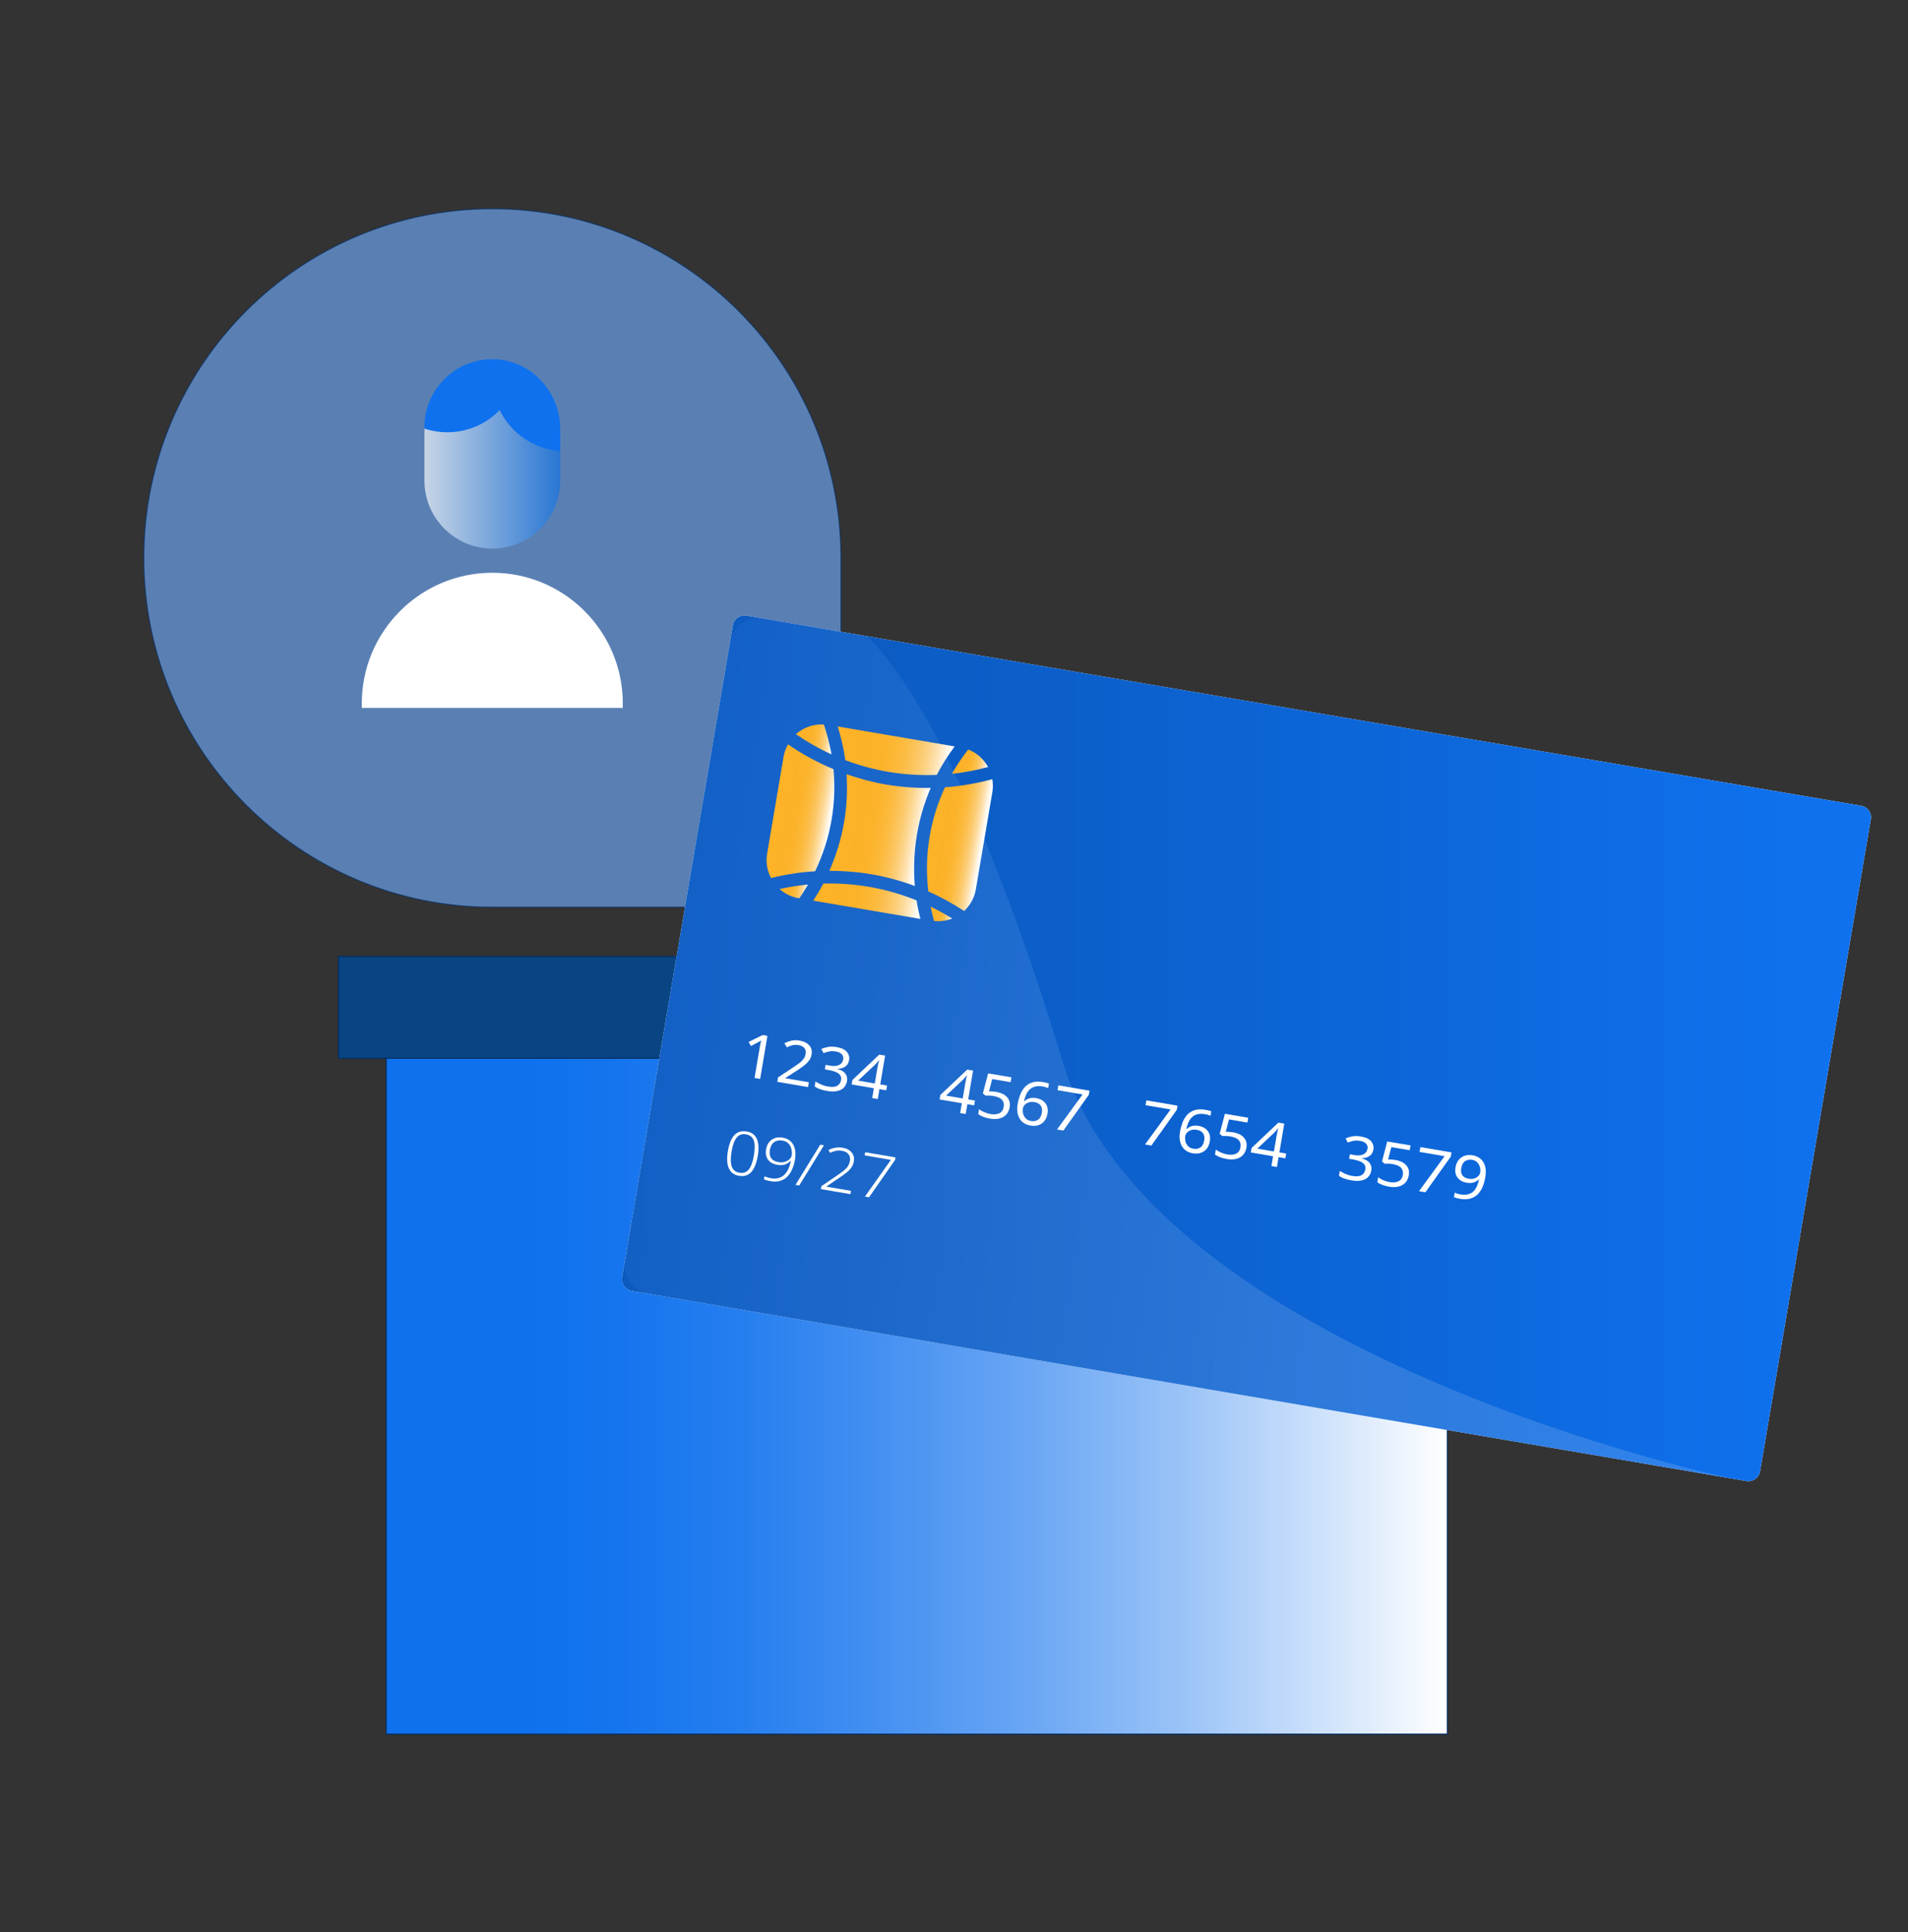 <svg width="80" height="81" viewBox="0 0 80 81" fill="none" xmlns="http://www.w3.org/2000/svg">
<rect x="0" y="0" width="80" height="81" fill="#333333" stroke="none"/>
<g clip-path="url(#clip0_1222_5209)">
<g clip-path="url(#clip1_1222_5209)">
<path opacity="0.66" d="M35.114 38.031H20.644C12.577 38.031 6.029 31.472 6.029 23.392C6.029 15.311 12.577 8.752 20.644 8.752C28.709 8.754 35.26 15.313 35.26 23.394V37.888C35.26 37.968 35.195 38.031 35.114 38.031Z" fill="#6FA9F6" stroke="#062D61" stroke-width="0.045" stroke-miterlimit="10"/>
<path opacity="0.66" d="M17.797 20.146C17.797 21.721 19.072 22.998 20.645 22.998C22.217 22.998 23.492 21.721 23.492 20.146V18.14C23.492 16.565 22.217 15.288 20.645 15.288C19.072 15.288 17.797 16.565 17.797 18.14V20.146Z" fill="url(#paint0_linear_1222_5209)"/>
<path d="M20.74 15.06C22.287 15.113 23.49 16.435 23.49 17.986V18.898C23.49 18.898 23.486 18.905 23.483 18.905C22.371 18.826 21.422 18.152 20.955 17.199C20.955 17.195 20.949 17.195 20.944 17.199C20.388 17.769 19.615 18.121 18.757 18.121C18.421 18.121 18.097 18.067 17.795 17.965V17.91C17.795 16.302 19.122 15.006 20.74 15.06Z" fill="#0F71EE"/>
<path d="M26.115 29.676H15.17V29.491C15.17 26.465 17.623 24.011 20.642 24.011C23.663 24.011 26.113 26.467 26.113 29.491V29.676H26.115Z" fill="white"/>
<path d="M60.685 44.195H16.193V72.698H60.685V44.195Z" fill="url(#paint1_linear_1222_5209)" stroke="#062D61" stroke-width="0.045" stroke-miterlimit="10"/>
<path d="M64.233 40.096H14.191V44.364H64.233V40.096Z" fill="#094483" stroke="#062D61" stroke-width="0.045" stroke-miterlimit="10"/>
<path d="M78.037 33.779L31.297 25.809C31.028 25.764 30.773 25.945 30.728 26.213L26.083 53.548C26.037 53.817 26.218 54.072 26.486 54.118L73.227 62.087C73.495 62.133 73.75 61.952 73.796 61.683L78.441 34.348C78.487 34.079 78.306 33.824 78.037 33.779Z" fill="white"/>
<path d="M78.037 33.779L31.297 25.809C31.028 25.764 30.773 25.945 30.728 26.213L26.083 53.548C26.037 53.817 26.218 54.072 26.486 54.118L73.227 62.087C73.495 62.133 73.75 61.952 73.796 61.683L78.441 34.348C78.487 34.079 78.306 33.824 78.037 33.779Z" fill="url(#paint2_linear_1222_5209)"/>
<path opacity="0.14" d="M72.521 61.962L27.201 54.239C26.541 54.126 26.096 53.497 26.209 52.836L30.612 26.924C30.725 26.262 31.352 25.817 32.013 25.93L36.313 26.663C36.313 26.663 40.008 29.454 44.543 44.47C48.275 56.823 72.521 61.964 72.521 61.964V61.962Z" fill="url(#paint3_linear_1222_5209)"/>
<path d="M31.871 45.229L31.637 45.19L31.852 43.926C31.865 43.854 31.875 43.795 31.884 43.752C31.893 43.708 31.904 43.663 31.915 43.617C31.88 43.639 31.852 43.658 31.823 43.671C31.797 43.687 31.762 43.704 31.721 43.728L31.487 43.85L31.387 43.68L31.977 43.391L32.177 43.425L31.871 45.233V45.229Z" fill="white"/>
<path d="M33.88 45.572L32.592 45.352L32.622 45.167L33.213 44.776C33.326 44.702 33.424 44.634 33.502 44.575C33.582 44.517 33.643 44.456 33.691 44.393C33.736 44.33 33.767 44.258 33.78 44.177C33.797 44.077 33.78 43.997 33.723 43.934C33.669 43.87 33.591 43.831 33.489 43.814C33.393 43.799 33.309 43.799 33.233 43.816C33.157 43.834 33.076 43.864 32.992 43.905L32.889 43.733C32.976 43.688 33.072 43.653 33.178 43.627C33.285 43.603 33.4 43.601 33.524 43.623C33.706 43.653 33.841 43.72 33.932 43.825C34.023 43.927 34.056 44.055 34.03 44.206C34.014 44.299 33.978 44.386 33.921 44.46C33.865 44.536 33.793 44.608 33.706 44.675C33.617 44.743 33.517 44.815 33.4 44.889L32.931 45.191V45.202L33.915 45.37L33.88 45.572Z" fill="white"/>
<path d="M35.603 44.439C35.581 44.56 35.529 44.65 35.444 44.711C35.359 44.769 35.253 44.802 35.125 44.804V44.815C35.277 44.858 35.385 44.924 35.448 45.011C35.511 45.098 35.533 45.202 35.514 45.322C35.496 45.426 35.453 45.516 35.388 45.587C35.32 45.661 35.229 45.709 35.112 45.737C34.994 45.764 34.849 45.764 34.675 45.733C34.573 45.716 34.48 45.692 34.395 45.663C34.31 45.635 34.23 45.594 34.158 45.544L34.193 45.337C34.269 45.387 34.352 45.433 34.443 45.47C34.534 45.507 34.623 45.533 34.71 45.548C34.884 45.579 35.016 45.568 35.103 45.518C35.192 45.468 35.244 45.387 35.264 45.276C35.283 45.165 35.249 45.074 35.162 45.007C35.075 44.941 34.944 44.893 34.773 44.863L34.584 44.83L34.617 44.641L34.808 44.674C34.968 44.702 35.094 44.691 35.188 44.641C35.281 44.593 35.335 44.517 35.355 44.415C35.37 44.328 35.351 44.254 35.294 44.195C35.238 44.136 35.157 44.097 35.047 44.08C34.936 44.062 34.849 44.06 34.769 44.078C34.688 44.093 34.61 44.117 34.53 44.149L34.436 43.977C34.514 43.938 34.608 43.91 34.716 43.89C34.825 43.871 34.944 43.873 35.077 43.895C35.281 43.929 35.425 43.997 35.509 44.099C35.594 44.202 35.624 44.317 35.603 44.445V44.439Z" fill="white"/>
<path d="M37.158 45.708L36.873 45.66L36.804 46.071L36.571 46.032L36.641 45.621L35.709 45.462L35.742 45.273L36.864 44.211L37.112 44.252L36.908 45.46L37.193 45.508L37.158 45.708ZM36.773 44.851C36.788 44.764 36.804 44.687 36.817 44.627C36.83 44.566 36.843 44.507 36.856 44.452H36.845C36.825 44.481 36.801 44.511 36.773 44.546C36.745 44.581 36.719 44.607 36.695 44.629L35.98 45.301L36.678 45.421L36.775 44.851H36.773Z" fill="white"/>
<path d="M40.845 46.337L40.561 46.289L40.491 46.7L40.259 46.661L40.328 46.25L39.397 46.091L39.429 45.901L40.552 44.84L40.8 44.881L40.595 46.089L40.88 46.136L40.845 46.337ZM40.461 45.48C40.476 45.392 40.491 45.316 40.504 45.255C40.517 45.194 40.53 45.136 40.543 45.081H40.532C40.513 45.11 40.489 45.14 40.461 45.175C40.432 45.21 40.407 45.236 40.383 45.258L39.668 45.93L40.365 46.05L40.463 45.48H40.461Z" fill="white"/>
<path d="M41.769 45.773C41.969 45.807 42.121 45.879 42.223 45.992C42.325 46.105 42.362 46.247 42.334 46.414C42.301 46.602 42.212 46.739 42.067 46.823C41.921 46.908 41.732 46.932 41.504 46.893C41.404 46.876 41.311 46.852 41.226 46.819C41.142 46.786 41.072 46.749 41.016 46.708L41.05 46.497C41.109 46.545 41.185 46.588 41.274 46.625C41.363 46.662 41.452 46.688 41.537 46.704C41.68 46.728 41.802 46.717 41.902 46.669C42.002 46.621 42.062 46.53 42.084 46.397C42.104 46.279 42.08 46.182 42.013 46.105C41.945 46.029 41.828 45.977 41.658 45.947C41.609 45.938 41.548 45.931 41.483 45.929C41.415 45.927 41.361 45.927 41.32 45.929L41.211 45.838L41.431 44.998L42.408 45.163L42.373 45.366L41.602 45.235L41.467 45.751C41.5 45.751 41.541 45.751 41.596 45.755C41.65 45.757 41.709 45.764 41.772 45.775L41.769 45.773Z" fill="white"/>
<path d="M42.672 46.273C42.694 46.142 42.729 46.016 42.775 45.897C42.82 45.775 42.885 45.668 42.966 45.577C43.048 45.485 43.153 45.42 43.279 45.379C43.404 45.337 43.561 45.333 43.743 45.364C43.782 45.37 43.824 45.379 43.869 45.39C43.915 45.401 43.952 45.414 43.98 45.427L43.947 45.616C43.917 45.601 43.88 45.586 43.841 45.575C43.802 45.562 43.761 45.553 43.717 45.546C43.591 45.525 43.485 45.527 43.394 45.551C43.302 45.575 43.229 45.618 43.168 45.677C43.109 45.736 43.059 45.807 43.022 45.892C42.985 45.977 42.955 46.069 42.933 46.166H42.95C43.003 46.116 43.07 46.077 43.15 46.049C43.233 46.021 43.331 46.016 43.448 46.036C43.617 46.064 43.745 46.136 43.832 46.249C43.919 46.362 43.95 46.506 43.919 46.682C43.887 46.871 43.806 47.011 43.676 47.1C43.546 47.189 43.387 47.217 43.198 47.184C43.074 47.163 42.968 47.115 42.877 47.041C42.785 46.967 42.722 46.865 42.683 46.736C42.644 46.608 42.64 46.453 42.67 46.273H42.672ZM43.229 46.995C43.344 47.015 43.441 46.995 43.524 46.941C43.606 46.884 43.661 46.784 43.685 46.641C43.704 46.525 43.689 46.43 43.637 46.351C43.585 46.273 43.498 46.223 43.372 46.201C43.287 46.186 43.209 46.19 43.139 46.212C43.07 46.234 43.014 46.266 42.97 46.312C42.927 46.358 42.898 46.406 42.89 46.46C42.877 46.532 42.881 46.608 42.898 46.684C42.918 46.76 42.953 46.828 43.007 46.884C43.061 46.941 43.135 46.978 43.226 46.993L43.229 46.995Z" fill="white"/>
<path d="M44.32 47.349L45.391 45.881L44.342 45.702L44.377 45.5L45.682 45.722L45.654 45.894L44.585 47.395L44.32 47.349Z" fill="white"/>
<path d="M48.01 47.978L49.081 46.51L48.032 46.331L48.066 46.129L49.372 46.351L49.343 46.523L48.275 48.024L48.01 47.978Z" fill="white"/>
<path d="M49.479 47.435C49.501 47.304 49.536 47.178 49.581 47.059C49.627 46.937 49.692 46.83 49.772 46.739C49.855 46.648 49.959 46.582 50.085 46.541C50.211 46.5 50.367 46.495 50.55 46.526C50.589 46.532 50.63 46.541 50.676 46.552C50.722 46.563 50.758 46.576 50.787 46.589L50.754 46.778C50.724 46.763 50.687 46.748 50.648 46.737C50.609 46.724 50.567 46.715 50.524 46.708C50.398 46.687 50.291 46.689 50.2 46.713C50.109 46.737 50.035 46.78 49.974 46.839C49.916 46.898 49.866 46.969 49.829 47.054C49.792 47.139 49.761 47.231 49.74 47.328H49.757C49.809 47.278 49.877 47.239 49.957 47.211C50.039 47.183 50.137 47.178 50.255 47.198C50.424 47.226 50.552 47.298 50.639 47.411C50.726 47.524 50.756 47.668 50.726 47.844C50.693 48.033 50.613 48.173 50.483 48.262C50.352 48.351 50.194 48.379 50.005 48.347C49.881 48.325 49.775 48.277 49.683 48.203C49.592 48.129 49.529 48.027 49.49 47.898C49.451 47.77 49.447 47.616 49.477 47.435H49.479ZM50.035 48.157C50.15 48.177 50.248 48.157 50.331 48.103C50.413 48.046 50.467 47.946 50.491 47.803C50.511 47.687 50.496 47.592 50.444 47.513C50.391 47.435 50.304 47.385 50.178 47.363C50.094 47.348 50.016 47.352 49.946 47.374C49.877 47.396 49.82 47.428 49.777 47.474C49.733 47.52 49.705 47.568 49.696 47.622C49.683 47.694 49.688 47.77 49.705 47.846C49.725 47.922 49.759 47.99 49.814 48.046C49.868 48.103 49.942 48.14 50.033 48.155L50.035 48.157Z" fill="white"/>
<path d="M51.697 47.466C51.897 47.501 52.049 47.572 52.151 47.686C52.253 47.799 52.29 47.94 52.262 48.108C52.229 48.295 52.14 48.432 51.995 48.517C51.849 48.602 51.66 48.626 51.432 48.586C51.332 48.569 51.239 48.545 51.154 48.512C51.069 48.48 51 48.443 50.943 48.401L50.978 48.19C51.037 48.238 51.113 48.282 51.202 48.319C51.291 48.356 51.38 48.382 51.465 48.397C51.608 48.421 51.73 48.41 51.83 48.362C51.929 48.314 51.99 48.223 52.012 48.09C52.032 47.973 52.008 47.875 51.94 47.799C51.873 47.723 51.756 47.67 51.586 47.64C51.536 47.631 51.475 47.625 51.41 47.623C51.343 47.62 51.289 47.62 51.247 47.623L51.139 47.531L51.358 46.691L52.336 46.857L52.301 47.059L51.53 46.928L51.395 47.444C51.428 47.444 51.469 47.444 51.523 47.449C51.578 47.451 51.636 47.457 51.699 47.468L51.697 47.466Z" fill="white"/>
<path d="M53.894 48.559L53.609 48.511L53.54 48.923L53.308 48.883L53.377 48.472L52.445 48.313L52.478 48.124L53.601 47.062L53.848 47.104L53.644 48.311L53.929 48.359L53.894 48.559ZM53.51 47.702C53.525 47.615 53.54 47.539 53.553 47.478C53.566 47.417 53.579 47.358 53.592 47.304H53.581C53.562 47.332 53.538 47.363 53.51 47.398C53.481 47.432 53.455 47.459 53.431 47.48L52.717 48.153L53.414 48.272L53.512 47.702H53.51Z" fill="white"/>
<path d="M57.585 48.187C57.563 48.309 57.511 48.398 57.426 48.459C57.342 48.517 57.235 48.55 57.107 48.552V48.563C57.259 48.607 57.368 48.672 57.431 48.759C57.494 48.846 57.516 48.95 57.496 49.07C57.479 49.174 57.435 49.264 57.37 49.335C57.303 49.409 57.211 49.457 57.094 49.486C56.977 49.512 56.831 49.512 56.658 49.481C56.556 49.464 56.462 49.44 56.377 49.411C56.293 49.383 56.212 49.342 56.141 49.292L56.175 49.085C56.251 49.135 56.334 49.181 56.425 49.218C56.516 49.255 56.605 49.281 56.692 49.296C56.866 49.327 56.999 49.316 57.086 49.266C57.175 49.216 57.227 49.135 57.246 49.024C57.266 48.913 57.231 48.822 57.144 48.755C57.057 48.689 56.927 48.641 56.755 48.611L56.566 48.578L56.599 48.389L56.79 48.422C56.951 48.45 57.077 48.439 57.17 48.389C57.264 48.341 57.318 48.265 57.337 48.163C57.353 48.076 57.333 48.002 57.277 47.943C57.22 47.884 57.14 47.845 57.029 47.828C56.918 47.81 56.831 47.808 56.751 47.825C56.671 47.841 56.592 47.865 56.512 47.897L56.419 47.725C56.497 47.686 56.59 47.658 56.699 47.638C56.807 47.619 56.927 47.621 57.059 47.643C57.264 47.678 57.407 47.745 57.492 47.847C57.576 47.95 57.607 48.065 57.585 48.193V48.187Z" fill="white"/>
<path d="M58.504 48.626C58.703 48.661 58.856 48.733 58.958 48.846C59.06 48.959 59.097 49.1 59.068 49.268C59.036 49.455 58.947 49.592 58.801 49.677C58.656 49.762 58.467 49.786 58.239 49.746C58.139 49.729 58.045 49.705 57.961 49.672C57.876 49.64 57.806 49.603 57.75 49.562L57.785 49.351C57.843 49.398 57.919 49.442 58.008 49.479C58.097 49.516 58.187 49.542 58.271 49.557C58.415 49.581 58.536 49.57 58.636 49.522C58.736 49.475 58.797 49.383 58.819 49.251C58.838 49.133 58.814 49.035 58.747 48.959C58.68 48.883 58.562 48.831 58.393 48.8C58.343 48.791 58.282 48.785 58.217 48.783C58.15 48.781 58.095 48.781 58.054 48.783L57.946 48.691L58.165 47.852L59.142 48.017L59.108 48.219L58.336 48.089L58.202 48.604C58.234 48.604 58.276 48.604 58.33 48.609C58.384 48.611 58.443 48.617 58.506 48.628L58.504 48.626Z" fill="white"/>
<path d="M59.498 49.937L60.569 48.469L59.52 48.29L59.554 48.088L60.86 48.31L60.832 48.482L59.763 49.983L59.498 49.937Z" fill="white"/>
<path d="M62.279 49.344C62.257 49.475 62.223 49.601 62.177 49.721C62.131 49.842 62.066 49.949 61.986 50.04C61.903 50.132 61.799 50.197 61.671 50.238C61.543 50.28 61.389 50.284 61.204 50.254C61.167 50.247 61.126 50.238 61.078 50.225C61.03 50.212 60.991 50.199 60.963 50.186L60.995 49.997C61.063 50.032 61.141 50.056 61.23 50.071C61.358 50.093 61.465 50.09 61.556 50.066C61.645 50.043 61.721 50.001 61.78 49.943C61.84 49.884 61.888 49.812 61.925 49.727C61.962 49.642 61.99 49.551 62.01 49.453H61.992C61.943 49.501 61.877 49.54 61.795 49.568C61.712 49.597 61.612 49.601 61.493 49.581C61.326 49.553 61.2 49.481 61.113 49.368C61.026 49.255 60.998 49.111 61.028 48.937C61.05 48.811 61.093 48.707 61.16 48.624C61.228 48.541 61.313 48.485 61.413 48.45C61.515 48.417 61.627 48.411 61.751 48.433C61.875 48.454 61.982 48.502 62.073 48.576C62.162 48.652 62.227 48.752 62.266 48.881C62.305 49.007 62.307 49.161 62.277 49.342L62.279 49.344ZM61.723 48.622C61.61 48.602 61.512 48.622 61.428 48.678C61.343 48.735 61.291 48.835 61.267 48.977C61.247 49.094 61.263 49.19 61.313 49.266C61.362 49.342 61.452 49.392 61.578 49.414C61.664 49.429 61.743 49.425 61.812 49.403C61.882 49.381 61.938 49.349 61.982 49.303C62.025 49.257 62.053 49.209 62.062 49.155C62.075 49.083 62.071 49.007 62.051 48.931C62.032 48.855 61.997 48.787 61.943 48.731C61.888 48.672 61.814 48.637 61.723 48.62V48.622Z" fill="white"/>
<path d="M31.771 48.462C31.718 48.763 31.63 48.985 31.503 49.13C31.375 49.274 31.204 49.328 30.984 49.291C30.778 49.257 30.637 49.15 30.559 48.974C30.48 48.797 30.467 48.556 30.52 48.251C30.552 48.066 30.598 47.908 30.663 47.775C30.726 47.642 30.811 47.547 30.917 47.486C31.023 47.425 31.152 47.405 31.306 47.431C31.46 47.457 31.569 47.516 31.647 47.607C31.725 47.699 31.775 47.819 31.792 47.964C31.81 48.11 31.803 48.278 31.771 48.467V48.462ZM30.674 48.275C30.628 48.55 30.63 48.758 30.683 48.904C30.735 49.05 30.843 49.137 31.004 49.163C31.165 49.189 31.302 49.146 31.397 49.024C31.493 48.902 31.564 48.706 31.61 48.434C31.638 48.264 31.649 48.119 31.64 47.995C31.632 47.871 31.599 47.771 31.543 47.697C31.486 47.623 31.397 47.575 31.28 47.553C31.163 47.531 31.063 47.549 30.984 47.601C30.906 47.653 30.841 47.738 30.791 47.851C30.741 47.966 30.702 48.106 30.674 48.271V48.275Z" fill="white"/>
<path d="M33.336 48.593C33.299 48.809 33.239 48.992 33.152 49.142C33.065 49.292 32.952 49.401 32.811 49.466C32.669 49.533 32.5 49.551 32.3 49.516C32.255 49.507 32.207 49.496 32.157 49.483C32.107 49.47 32.066 49.455 32.035 49.44L32.057 49.311C32.087 49.327 32.126 49.342 32.174 49.357C32.222 49.372 32.27 49.383 32.318 49.392C32.55 49.431 32.737 49.388 32.874 49.259C33.013 49.131 33.108 48.933 33.16 48.665H33.149C33.099 48.722 33.028 48.772 32.934 48.809C32.841 48.846 32.724 48.855 32.589 48.831C32.415 48.8 32.285 48.728 32.202 48.615C32.12 48.502 32.092 48.358 32.12 48.189C32.15 48.006 32.228 47.869 32.354 47.78C32.48 47.688 32.637 47.66 32.824 47.693C32.963 47.717 33.076 47.771 33.16 47.854C33.245 47.939 33.301 48.043 33.33 48.171C33.358 48.3 33.36 48.441 33.334 48.596L33.336 48.593ZM32.806 47.815C32.667 47.791 32.55 47.815 32.456 47.882C32.363 47.95 32.304 48.06 32.278 48.213C32.257 48.345 32.274 48.456 32.331 48.546C32.389 48.635 32.491 48.691 32.639 48.718C32.741 48.735 32.832 48.73 32.913 48.704C32.993 48.678 33.058 48.641 33.108 48.591C33.158 48.541 33.186 48.489 33.197 48.432C33.206 48.382 33.206 48.324 33.199 48.261C33.193 48.195 33.175 48.132 33.149 48.071C33.123 48.01 33.082 47.956 33.026 47.908C32.969 47.86 32.897 47.83 32.808 47.815H32.806Z" fill="white"/>
<path d="M34.548 48.012L33.512 49.696L33.355 49.67L34.392 47.986L34.548 48.012Z" fill="white"/>
<path d="M35.652 50.06L34.418 49.849L34.44 49.727L35.091 49.283C35.2 49.209 35.291 49.142 35.367 49.083C35.443 49.022 35.504 48.961 35.547 48.896C35.593 48.83 35.621 48.754 35.636 48.665C35.656 48.552 35.636 48.458 35.576 48.384C35.515 48.31 35.426 48.263 35.304 48.243C35.217 48.228 35.133 48.228 35.052 48.243C34.972 48.258 34.889 48.286 34.805 48.328L34.737 48.212C34.828 48.165 34.922 48.132 35.024 48.115C35.124 48.097 35.226 48.097 35.328 48.115C35.495 48.143 35.621 48.208 35.708 48.313C35.795 48.415 35.825 48.539 35.802 48.682C35.784 48.78 35.752 48.867 35.7 48.941C35.647 49.015 35.58 49.087 35.498 49.152C35.415 49.218 35.319 49.287 35.213 49.359L34.646 49.742V49.746L35.68 49.922L35.658 50.057L35.652 50.06Z" fill="white"/>
<path d="M36.265 50.163L37.355 48.623L36.254 48.435L36.276 48.303L37.546 48.52L37.529 48.627L36.438 50.191L36.267 50.163H36.265Z" fill="white"/>
<path d="M34.949 32.245C34.278 31.966 33.637 31.616 33.038 31.205C32.955 31.357 32.89 31.523 32.858 31.703L32.163 35.796C32.102 36.157 32.171 36.507 32.328 36.809C32.934 36.661 33.553 36.561 34.176 36.525C34.504 35.843 34.739 35.117 34.867 34.364C34.986 33.661 35.012 32.95 34.947 32.247L34.949 32.245Z" fill="url(#paint4_linear_1222_5209)"/>
<path d="M33.478 37.652L33.513 37.659C33.643 37.472 33.767 37.278 33.88 37.08C33.478 37.117 33.081 37.182 32.685 37.269C32.903 37.461 33.17 37.6 33.476 37.652H33.478Z" fill="url(#paint5_linear_1222_5209)"/>
<path d="M36.52 36.647C37.149 36.754 37.764 36.921 38.357 37.143C38.298 36.423 38.327 35.694 38.448 34.974C38.561 34.304 38.759 33.651 39.022 33.031C38.398 33.04 37.775 32.994 37.156 32.89C36.589 32.794 36.035 32.644 35.496 32.457C35.538 33.121 35.507 33.793 35.394 34.454C35.273 35.166 35.062 35.853 34.775 36.506C35.358 36.506 35.94 36.549 36.517 36.647H36.52Z" fill="url(#paint6_linear_1222_5209)"/>
<path d="M41.604 32.664C40.954 32.84 40.292 32.956 39.621 33.004C39.319 33.656 39.102 34.348 38.98 35.064C38.85 35.83 38.834 36.606 38.923 37.372C39.445 37.6 39.946 37.877 40.424 38.19C40.672 37.957 40.852 37.651 40.915 37.289L41.61 33.197C41.641 33.017 41.634 32.838 41.606 32.666L41.604 32.664Z" fill="url(#paint7_linear_1222_5209)"/>
<path d="M36.43 37.176C35.798 37.067 35.158 37.023 34.521 37.041C34.393 37.287 34.25 37.524 34.098 37.757L38.589 38.522C38.526 38.266 38.47 38.007 38.431 37.746C37.788 37.487 37.119 37.293 36.433 37.176H36.43Z" fill="url(#paint8_linear_1222_5209)"/>
<path d="M34.542 30.372C34.101 30.344 33.684 30.499 33.373 30.779C33.846 31.104 34.344 31.389 34.865 31.626C34.791 31.199 34.681 30.782 34.542 30.372Z" fill="url(#paint9_linear_1222_5209)"/>
<path d="M40.596 31.42C40.344 31.744 40.112 32.084 39.912 32.44C40.425 32.386 40.931 32.288 41.428 32.155C41.248 31.827 40.961 31.559 40.596 31.422V31.42Z" fill="url(#paint10_linear_1222_5209)"/>
<path d="M37.249 32.357C37.923 32.472 38.602 32.511 39.278 32.485C39.491 32.065 39.749 31.669 40.027 31.291L35.125 30.455C35.266 30.919 35.379 31.388 35.442 31.867C36.024 32.087 36.63 32.252 37.247 32.359L37.249 32.357Z" fill="url(#paint11_linear_1222_5209)"/>
<path d="M39.165 38.61C39.432 38.636 39.69 38.599 39.925 38.506C39.632 38.325 39.332 38.158 39.023 38.01C39.062 38.212 39.11 38.412 39.165 38.612V38.61Z" fill="url(#paint12_linear_1222_5209)"/>
</g>
</g>
<defs>
<linearGradient id="paint0_linear_1222_5209" x1="23.492" y1="19.143" x2="17.797" y2="19.143" gradientUnits="userSpaceOnUse">
<stop stop-color="#0F71E3"/>
<stop offset="1" stop-color="white"/>
</linearGradient>
<linearGradient id="paint1_linear_1222_5209" x1="16.193" y1="58.446" x2="60.685" y2="58.446" gradientUnits="userSpaceOnUse">
<stop offset="0.13" stop-color="#0F71EE"/>
<stop offset="0.21" stop-color="#1474EE"/>
<stop offset="0.33" stop-color="#257EEF"/>
<stop offset="0.45" stop-color="#418EF1"/>
<stop offset="0.6" stop-color="#68A5F4"/>
<stop offset="0.75" stop-color="#9AC3F7"/>
<stop offset="0.9" stop-color="#D5E6FC"/>
<stop offset="1" stop-color="white"/>
</linearGradient>
<linearGradient id="paint2_linear_1222_5209" x1="26.079" y1="43.947" x2="78.451" y2="43.947" gradientUnits="userSpaceOnUse">
<stop stop-color="#0C5ABE"/>
<stop offset="0.27" stop-color="#0C5DC6"/>
<stop offset="0.68" stop-color="#0D68DC"/>
<stop offset="0.94" stop-color="#0F71EE"/>
</linearGradient>
<linearGradient id="paint3_linear_1222_5209" x1="28.422" y1="39.873" x2="74.942" y2="47.779" gradientUnits="userSpaceOnUse">
<stop stop-color="#3F89F1"/>
<stop offset="0.63" stop-color="white"/>
</linearGradient>
<linearGradient id="paint4_linear_1222_5209" x1="32.487" y1="33.963" x2="34.881" y2="34.37" gradientUnits="userSpaceOnUse">
<stop stop-color="#FFB326"/>
<stop offset="0.21" stop-color="#FFB326" stop-opacity="0.99"/>
<stop offset="0.23" stop-color="#FFB326" stop-opacity="0.99"/>
<stop offset="0.38" stop-color="#FFB328" stop-opacity="0.99"/>
<stop offset="0.49" stop-color="#FFB731" stop-opacity="0.99"/>
<stop offset="0.58" stop-color="#FFBC40" stop-opacity="0.99"/>
<stop offset="0.66" stop-color="#FFC356" stop-opacity="0.99"/>
<stop offset="0.74" stop-color="#FFCD72" stop-opacity="0.99"/>
<stop offset="0.81" stop-color="#FFD994" stop-opacity="0.99"/>
<stop offset="0.88" stop-color="#FFE7BD"/>
<stop offset="0.94" stop-color="#FFF7EA"/>
<stop offset="0.97" stop-color="white"/>
</linearGradient>
<linearGradient id="paint5_linear_1222_5209" x1="32.713" y1="37.194" x2="33.842" y2="37.386" gradientUnits="userSpaceOnUse">
<stop stop-color="#FFB326"/>
<stop offset="0.21" stop-color="#FFB326" stop-opacity="0.99"/>
<stop offset="0.23" stop-color="#FFB326" stop-opacity="0.99"/>
<stop offset="0.38" stop-color="#FFB328" stop-opacity="0.99"/>
<stop offset="0.49" stop-color="#FFB731" stop-opacity="0.99"/>
<stop offset="0.58" stop-color="#FFBC40" stop-opacity="0.99"/>
<stop offset="0.66" stop-color="#FFC356" stop-opacity="0.99"/>
<stop offset="0.74" stop-color="#FFCD72" stop-opacity="0.99"/>
<stop offset="0.81" stop-color="#FFD994" stop-opacity="0.99"/>
<stop offset="0.88" stop-color="#FFE7BD"/>
<stop offset="0.94" stop-color="#FFF7EA"/>
<stop offset="0.97" stop-color="white"/>
</linearGradient>
<linearGradient id="paint6_linear_1222_5209" x1="35.137" y1="34.471" x2="38.722" y2="35.081" gradientUnits="userSpaceOnUse">
<stop stop-color="#FFB326"/>
<stop offset="0.21" stop-color="#FFB326" stop-opacity="0.99"/>
<stop offset="0.23" stop-color="#FFB326" stop-opacity="0.99"/>
<stop offset="0.38" stop-color="#FFB328" stop-opacity="0.99"/>
<stop offset="0.49" stop-color="#FFB731" stop-opacity="0.99"/>
<stop offset="0.58" stop-color="#FFBC40" stop-opacity="0.99"/>
<stop offset="0.66" stop-color="#FFC356" stop-opacity="0.99"/>
<stop offset="0.74" stop-color="#FFCD72" stop-opacity="0.99"/>
<stop offset="0.81" stop-color="#FFD994" stop-opacity="0.99"/>
<stop offset="0.88" stop-color="#FFE7BD"/>
<stop offset="0.94" stop-color="#FFF7EA"/>
<stop offset="0.97" stop-color="white"/>
</linearGradient>
<linearGradient id="paint7_linear_1222_5209" x1="38.989" y1="35.073" x2="41.236" y2="35.455" gradientUnits="userSpaceOnUse">
<stop stop-color="#FFB326"/>
<stop offset="0.21" stop-color="#FFB326" stop-opacity="0.99"/>
<stop offset="0.23" stop-color="#FFB326" stop-opacity="0.99"/>
<stop offset="0.38" stop-color="#FFB328" stop-opacity="0.99"/>
<stop offset="0.49" stop-color="#FFB731" stop-opacity="0.99"/>
<stop offset="0.58" stop-color="#FFBC40" stop-opacity="0.99"/>
<stop offset="0.66" stop-color="#FFC356" stop-opacity="0.99"/>
<stop offset="0.74" stop-color="#FFCD72" stop-opacity="0.99"/>
<stop offset="0.81" stop-color="#FFD994" stop-opacity="0.99"/>
<stop offset="0.88" stop-color="#FFE7BD"/>
<stop offset="0.94" stop-color="#FFF7EA"/>
<stop offset="0.97" stop-color="white"/>
</linearGradient>
<linearGradient id="paint8_linear_1222_5209" x1="34.191" y1="37.276" x2="38.682" y2="38.039" gradientUnits="userSpaceOnUse">
<stop stop-color="#FFB326"/>
<stop offset="0.21" stop-color="#FFB326" stop-opacity="0.99"/>
<stop offset="0.23" stop-color="#FFB326" stop-opacity="0.99"/>
<stop offset="0.38" stop-color="#FFB328" stop-opacity="0.99"/>
<stop offset="0.49" stop-color="#FFB731" stop-opacity="0.99"/>
<stop offset="0.58" stop-color="#FFBC40" stop-opacity="0.99"/>
<stop offset="0.66" stop-color="#FFC356" stop-opacity="0.99"/>
<stop offset="0.74" stop-color="#FFCD72" stop-opacity="0.99"/>
<stop offset="0.81" stop-color="#FFD994" stop-opacity="0.99"/>
<stop offset="0.88" stop-color="#FFE7BD"/>
<stop offset="0.94" stop-color="#FFF7EA"/>
<stop offset="0.97" stop-color="white"/>
</linearGradient>
<linearGradient id="paint9_linear_1222_5209" x1="33.388" y1="30.767" x2="34.979" y2="31.038" gradientUnits="userSpaceOnUse">
<stop stop-color="#FFB326"/>
<stop offset="0.21" stop-color="#FFB326" stop-opacity="0.99"/>
<stop offset="0.23" stop-color="#FFB326" stop-opacity="0.99"/>
<stop offset="0.38" stop-color="#FFB328" stop-opacity="0.99"/>
<stop offset="0.49" stop-color="#FFB731" stop-opacity="0.99"/>
<stop offset="0.58" stop-color="#FFBC40" stop-opacity="0.99"/>
<stop offset="0.66" stop-color="#FFC356" stop-opacity="0.99"/>
<stop offset="0.74" stop-color="#FFCD72" stop-opacity="0.99"/>
<stop offset="0.81" stop-color="#FFD994" stop-opacity="0.99"/>
<stop offset="0.88" stop-color="#FFE7BD"/>
<stop offset="0.94" stop-color="#FFF7EA"/>
<stop offset="0.97" stop-color="white"/>
</linearGradient>
<linearGradient id="paint10_linear_1222_5209" x1="40.019" y1="31.881" x2="41.445" y2="32.124" gradientUnits="userSpaceOnUse">
<stop stop-color="#FFB326"/>
<stop offset="0.21" stop-color="#FFB326" stop-opacity="0.99"/>
<stop offset="0.23" stop-color="#FFB326" stop-opacity="0.99"/>
<stop offset="0.38" stop-color="#FFB328" stop-opacity="0.99"/>
<stop offset="0.49" stop-color="#FFB731" stop-opacity="0.99"/>
<stop offset="0.58" stop-color="#FFBC40" stop-opacity="0.99"/>
<stop offset="0.66" stop-color="#FFC356" stop-opacity="0.99"/>
<stop offset="0.74" stop-color="#FFCD72" stop-opacity="0.99"/>
<stop offset="0.81" stop-color="#FFD994" stop-opacity="0.99"/>
<stop offset="0.88" stop-color="#FFE7BD"/>
<stop offset="0.94" stop-color="#FFF7EA"/>
<stop offset="0.97" stop-color="white"/>
</linearGradient>
<linearGradient id="paint11_linear_1222_5209" x1="35.013" y1="31.197" x2="39.914" y2="32.03" gradientUnits="userSpaceOnUse">
<stop stop-color="#FFB326"/>
<stop offset="0.21" stop-color="#FFB326" stop-opacity="0.99"/>
<stop offset="0.23" stop-color="#FFB326" stop-opacity="0.99"/>
<stop offset="0.38" stop-color="#FFB328" stop-opacity="0.99"/>
<stop offset="0.49" stop-color="#FFB731" stop-opacity="0.99"/>
<stop offset="0.58" stop-color="#FFBC40" stop-opacity="0.99"/>
<stop offset="0.66" stop-color="#FFC356" stop-opacity="0.99"/>
<stop offset="0.74" stop-color="#FFCD72" stop-opacity="0.99"/>
<stop offset="0.81" stop-color="#FFD994" stop-opacity="0.99"/>
<stop offset="0.88" stop-color="#FFE7BD"/>
<stop offset="0.94" stop-color="#FFF7EA"/>
<stop offset="0.97" stop-color="white"/>
</linearGradient>
<linearGradient id="paint12_linear_1222_5209" x1="38.988" y1="38.282" x2="39.947" y2="38.445" gradientUnits="userSpaceOnUse">
<stop stop-color="#FFB326"/>
<stop offset="0.21" stop-color="#FFB326" stop-opacity="0.99"/>
<stop offset="0.23" stop-color="#FFB326" stop-opacity="0.99"/>
<stop offset="0.38" stop-color="#FFB328" stop-opacity="0.99"/>
<stop offset="0.49" stop-color="#FFB731" stop-opacity="0.99"/>
<stop offset="0.58" stop-color="#FFBC40" stop-opacity="0.99"/>
<stop offset="0.66" stop-color="#FFC356" stop-opacity="0.99"/>
<stop offset="0.74" stop-color="#FFCD72" stop-opacity="0.99"/>
<stop offset="0.81" stop-color="#FFD994" stop-opacity="0.99"/>
<stop offset="0.88" stop-color="#FFE7BD"/>
<stop offset="0.94" stop-color="#FFF7EA"/>
<stop offset="0.97" stop-color="white"/>
</linearGradient>
<clipPath id="clip0_1222_5209">
<rect width="80" height="80" fill="white" transform="translate(0 0.727)"/>
</clipPath>
<clipPath id="clip1_1222_5209">
<rect width="80" height="64" fill="white" transform="translate(6 8.727)"/>
</clipPath>
</defs>
</svg>
